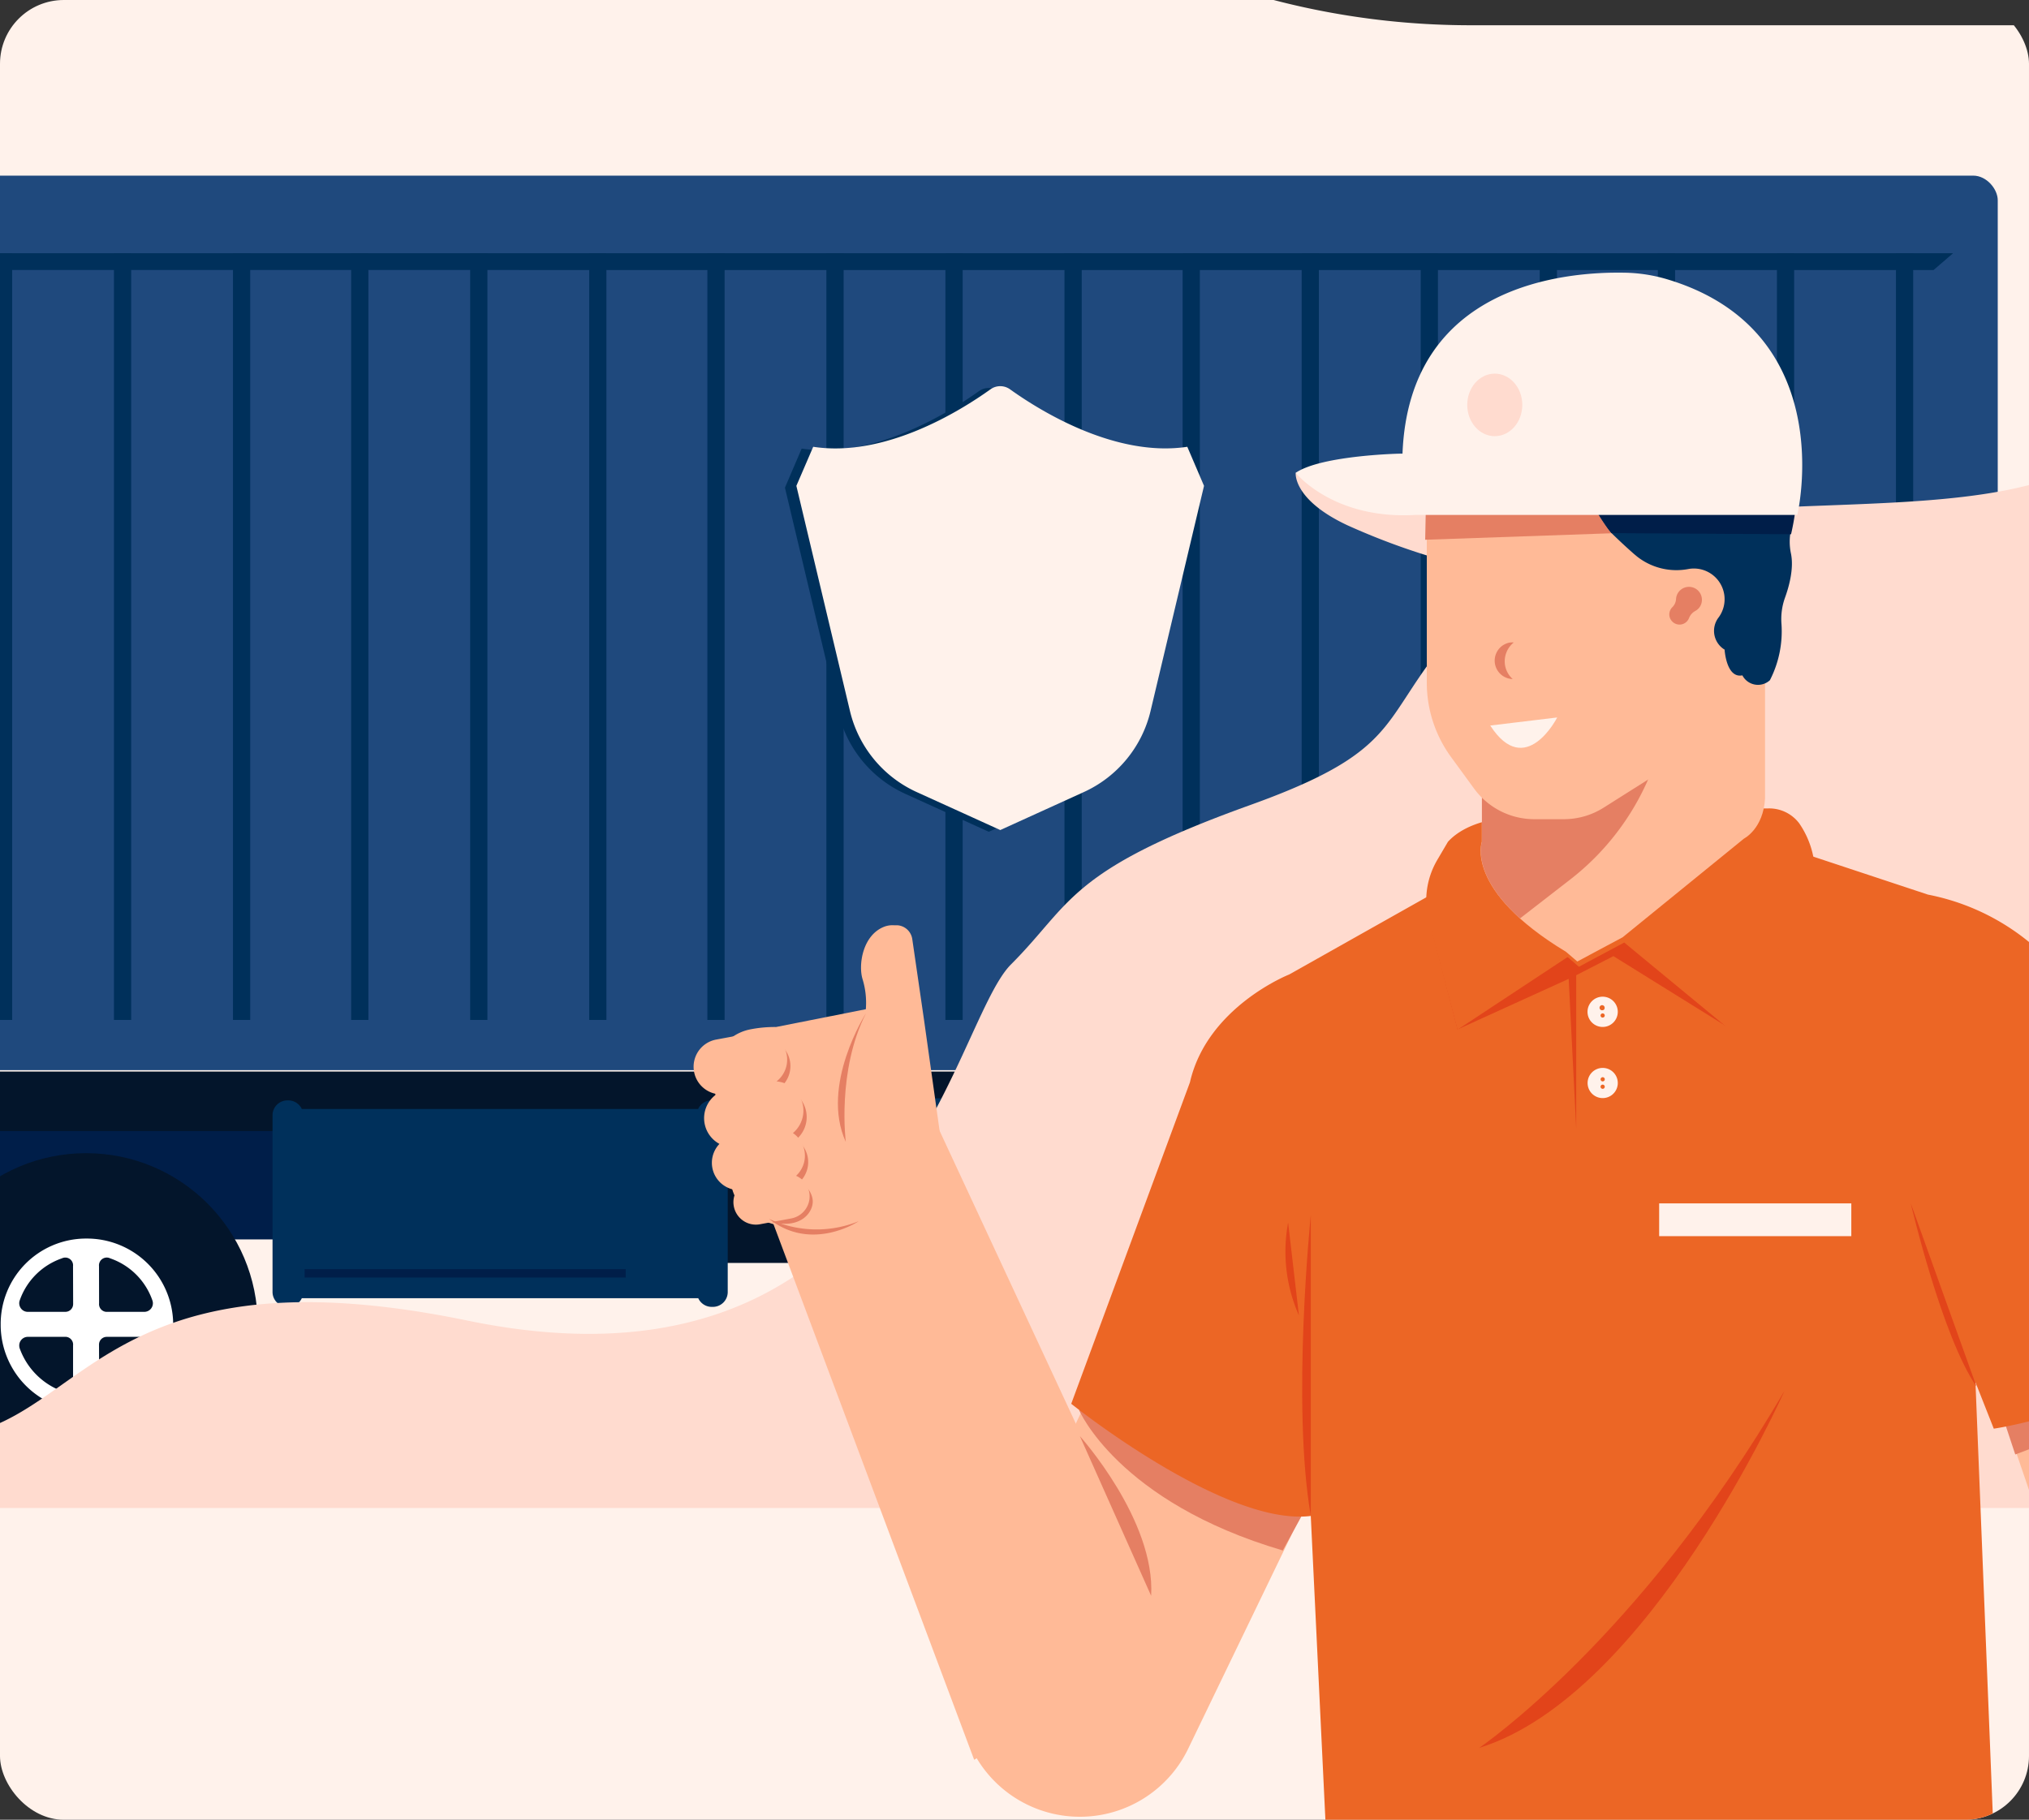 <svg xmlns="http://www.w3.org/2000/svg" xmlns:xlink="http://www.w3.org/1999/xlink" width="317.91" height="285.19" viewBox="0 0 317.91 285.19">
  <rect x="0" y="0" width="317.91" height="285.19" fill="#333333" stroke="none"/>
  <defs>
    <clipPath id="clip-path">
      <rect id="Rectangle_2785" data-name="Rectangle 2785" width="317.91" height="285.19" rx="10" transform="translate(1696.09 657.5)" fill="#fff" stroke="#707070" stroke-width="1"/>
    </clipPath>
    <clipPath id="clip-path-2">
      <path id="Path_4125" data-name="Path 4125" d="M468.284,15.841H378.423a119.956,119.956,0,0,1-48.061-9.916A70.827,70.827,0,0,0,301.9,0H96.312A71.185,71.185,0,0,0,27.725,52.146l0,.007A27.724,27.724,0,0,0,0,79.882V213.409a27.724,27.724,0,0,0,27.724,27.724h8.853c-.089,1.366-.139,2.745-.139,4.129h0A63.733,63.733,0,0,0,100.188,309H430.651A63.739,63.739,0,0,0,494.4,245.256v-.2a10.162,10.162,0,0,1,7.171-9.758,112.279,112.279,0,0,0,78.959-107.226h0A112.235,112.235,0,0,0,468.284,15.841Z" transform="translate(0 0)" fill="none"/>
    </clipPath>
  </defs>
  <g id="Mask_Group_16" data-name="Mask Group 16" transform="translate(-1696.09 -657.5)" clip-path="url(#clip-path)">
    <g id="Layer_2" data-name="Layer 2" transform="translate(1567.082 645.595)">
      <g id="Layer_1" data-name="Layer 1" transform="translate(-21.3 0)">
        <path id="Path_4075" data-name="Path 4075" d="M512.187,235.3a10.153,10.153,0,0,0-7.111,9.758c0,.07,0,.139,0,.2h0c0,35.191-28.283,63.724-63.181,63.738H114.18c-34.916,0-63.213-28.541-63.206-63.744v.006c0-35.2,28.3-63.738,63.206-63.738h0a9.046,9.046,0,0,0,7.5-3.968,9.209,9.209,0,0,0,.979-8.483,111.88,111.88,0,0,1-5.97-21.425,6.443,6.443,0,0,0-6.346-5.363h0c-38.961,0-70.548-31.842-70.562-71.13h0C39.78,31.857,71.372,0,110.342,0h203.9a69.732,69.732,0,0,1,27.643,5.691A122.211,122.211,0,0,0,390.1,15.86h89.112c61.47,0,111.3,50.242,111.305,112.222v-.006c0,49.181-31.746,92.641-78.328,107.225Z" transform="translate(-9.994 0)" fill="#fff2eb"/>
        <g id="Group_3068" data-name="Group 3068" clip-path="url(#clip-path-2)">
          <rect id="Rectangle_2291" data-name="Rectangle 2291" width="443.153" height="24.524" transform="translate(28.786 181.62)" fill="#001e49"/>
          <rect id="Rectangle_2292" data-name="Rectangle 2292" width="15.234" height="73.577" transform="translate(118.35 111.571)" fill="#fff"/>
          <rect id="Rectangle_2293" data-name="Rectangle 2293" width="327.048" height="140.186" rx="3.85" transform="translate(136.272 39.429)" fill="#1f497d"/>
          <rect id="Rectangle_2294" data-name="Rectangle 2294" width="2.7" height="120.159" transform="translate(447.371 51.59)" fill="#00305b"/>
          <rect id="Rectangle_2295" data-name="Rectangle 2295" width="2.7" height="120.159" transform="translate(428.722 51.59)" fill="#00305b"/>
          <rect id="Rectangle_2296" data-name="Rectangle 2296" width="2.7" height="120.159" transform="translate(410.067 51.59)" fill="#00305b"/>
          <rect id="Rectangle_2297" data-name="Rectangle 2297" width="2.7" height="120.159" transform="translate(391.557 51.59)" fill="#00305b"/>
          <rect id="Rectangle_2298" data-name="Rectangle 2298" width="2.7" height="120.159" transform="translate(372.909 51.59)" fill="#00305b"/>
          <rect id="Rectangle_2299" data-name="Rectangle 2299" width="2.7" height="120.159" transform="translate(354.253 51.59)" fill="#00305b"/>
          <rect id="Rectangle_2300" data-name="Rectangle 2300" width="2.7" height="120.159" transform="translate(335.604 51.59)" fill="#00305b"/>
          <rect id="Rectangle_2301" data-name="Rectangle 2301" width="2.7" height="120.159" transform="translate(317.095 51.59)" fill="#00305b"/>
          <rect id="Rectangle_2302" data-name="Rectangle 2302" width="2.7" height="120.159" transform="translate(298.439 51.59)" fill="#00305b"/>
          <rect id="Rectangle_2303" data-name="Rectangle 2303" width="2.7" height="120.159" transform="translate(279.79 51.59)" fill="#00305b"/>
          <rect id="Rectangle_2304" data-name="Rectangle 2304" width="2.7" height="120.159" transform="translate(261.142 51.59)" fill="#00305b"/>
          <rect id="Rectangle_2305" data-name="Rectangle 2305" width="2.7" height="120.159" transform="translate(242.625 51.59)" fill="#00305b"/>
          <rect id="Rectangle_2306" data-name="Rectangle 2306" width="2.7" height="120.159" transform="translate(223.977 51.59)" fill="#00305b"/>
          <rect id="Rectangle_2307" data-name="Rectangle 2307" width="2.7" height="120.159" transform="translate(205.328 51.59)" fill="#00305b"/>
          <rect id="Rectangle_2308" data-name="Rectangle 2308" width="2.7" height="120.159" transform="translate(186.812 51.59)" fill="#00305b"/>
          <rect id="Rectangle_2309" data-name="Rectangle 2309" width="2.7" height="120.159" transform="translate(168.163 51.59)" fill="#00305b"/>
          <rect id="Rectangle_2310" data-name="Rectangle 2310" width="2.7" height="120.159" transform="translate(149.514 51.59)" fill="#00305b"/>
          <path id="Path_4076" data-name="Path 4076" d="M164.318,293.708H516.636V284.38H146.75Z" transform="translate(-40.478 -104.544)" fill="#03152b"/>
          <path id="Path_4077" data-name="Path 4077" d="M444.22,291.01H625.991l17.568,17.568h-4.193l-6.216-6.216H577.475l-16.221-6.216H444.22Z" transform="translate(-149.834 -106.981)" fill="#00305b"/>
          <rect id="Rectangle_2311" data-name="Rectangle 2311" width="116.763" height="20.666" rx="2.78" transform="translate(221.004 189.164)" fill="#03152b"/>
          <circle id="Ellipse_366" data-name="Ellipse 366" cx="26.895" cy="26.895" r="26.895" transform="translate(310.259 192.63)" fill="#03152b"/>
          <path id="Path_4078" data-name="Path 4078" d="M525.242,325.77A13.375,13.375,0,0,0,512,339.284v.133a13.514,13.514,0,1,0,13.375-13.647Zm2.163,16.758a1.112,1.112,0,0,1,0-.145,1.208,1.208,0,0,1,1.22-1.208h5.951a1.268,1.268,0,0,1,.335.063,1.353,1.353,0,0,1,.879,1.695,11.224,11.224,0,0,1-6.621,6.754,1.319,1.319,0,0,1-.474.063,1.347,1.347,0,0,1-1.265-1.41Zm0-12.433a1.266,1.266,0,0,1,.12-.677,1.227,1.227,0,0,1,1.638-.544,10.7,10.7,0,0,1,6.621,6.627,1.488,1.488,0,0,1,.063.335,1.353,1.353,0,0,1-1.265,1.417h-6.09a1.214,1.214,0,0,1-1.075-1.341Zm-4.022,5.812a1.038,1.038,0,0,1,0,.139,1.214,1.214,0,0,1-1.227,1.208h-5.944a1.487,1.487,0,0,1-.335-.057A1.353,1.353,0,0,1,515,335.5a10.681,10.681,0,0,1,6.621-6.627,1.264,1.264,0,0,1,.677-.12,1.214,1.214,0,0,1,1.081,1.341Zm-8.474,6.691a1.353,1.353,0,0,1,1.265-1.423h6.09a1.214,1.214,0,0,1,1.075,1.347v5.812a1.312,1.312,0,0,1-.063.468,1.341,1.341,0,0,1-1.695.879,11.193,11.193,0,0,1-6.621-6.754,1.206,1.206,0,0,1-.051-.329Z" transform="translate(-188.221 -119.759)" fill="#fff"/>
          <circle id="Ellipse_367" data-name="Ellipse 367" cx="26.895" cy="26.895" r="26.895" transform="translate(136.898 192.63)" fill="#03152b"/>
          <path id="Path_4079" data-name="Path 4079" d="M251.1,325.77a13.381,13.381,0,0,0-13.242,13.514v.133a13.514,13.514,0,1,0,13.369-13.647Zm2.163,16.758a1.112,1.112,0,0,1,0-.145,1.208,1.208,0,0,1,1.22-1.208h5.951a1.268,1.268,0,0,1,.335.063,1.347,1.347,0,0,1,.879,1.695,11.206,11.206,0,0,1-6.627,6.754,1.308,1.308,0,0,1-.468.063,1.353,1.353,0,0,1-1.265-1.41Zm0-12.433a1.2,1.2,0,0,1,.126-.677,1.221,1.221,0,0,1,1.632-.544,10.681,10.681,0,0,1,6.621,6.627,1.494,1.494,0,0,1,.063.335,1.347,1.347,0,0,1-1.265,1.417h-6.09a1.214,1.214,0,0,1-1.075-1.341Zm-4.054,5.812a1.017,1.017,0,0,1,0,.139,1.214,1.214,0,0,1-1.22,1.208H242.04a1.485,1.485,0,0,1-.335-.057,1.353,1.353,0,0,1-.879-1.695,10.681,10.681,0,0,1,6.608-6.627,1.265,1.265,0,0,1,.677-.12,1.214,1.214,0,0,1,1.081,1.341Zm-8.442,6.691a1.353,1.353,0,0,1,1.265-1.423h6.09a1.214,1.214,0,0,1,1.075,1.347v5.812a1.31,1.31,0,0,1-.063.468,1.341,1.341,0,0,1-1.695.879,11.206,11.206,0,0,1-6.621-6.754,1.492,1.492,0,0,1-.051-.329Z" transform="translate(-87.442 -119.759)" fill="#fff"/>
          <circle id="Ellipse_368" data-name="Ellipse 368" cx="26.895" cy="26.895" r="26.895" transform="translate(400.006 192.63)" fill="#03152b"/>
          <path id="Path_4080" data-name="Path 4080" d="M667.139,325.77a13.388,13.388,0,0,0-13.28,13.514.945.945,0,0,0,0,.133,13.514,13.514,0,1,0,13.375-13.647Zm2.163,16.758a1.112,1.112,0,0,1,0-.145,1.22,1.22,0,0,1,1.227-1.208h5.944a1.212,1.212,0,0,1,.335.063,1.353,1.353,0,0,1,.885,1.695,11.218,11.218,0,0,1-6.627,6.754,1.263,1.263,0,0,1-.468.063,1.341,1.341,0,0,1-1.265-1.41Zm0-12.433a1.188,1.188,0,0,1,.12-.677,1.227,1.227,0,0,1,1.638-.544,10.713,10.713,0,0,1,6.621,6.627,1.49,1.49,0,0,1,.057.335,1.347,1.347,0,0,1-1.265,1.417h-6.084a1.214,1.214,0,0,1-1.069-1.341Zm-4.054,5.812v.139a1.221,1.221,0,0,1-1.227,1.208h-5.944a1.488,1.488,0,0,1-.335-.057,1.347,1.347,0,0,1-.879-1.695,10.681,10.681,0,0,1,6.621-6.627,1.264,1.264,0,0,1,.677-.12,1.214,1.214,0,0,1,1.081,1.341Zm-8.442,6.691a1.353,1.353,0,0,1,1.265-1.423h6.09a1.227,1.227,0,0,1,1.075,1.347v5.812a1.462,1.462,0,0,1-.063.468,1.347,1.347,0,0,1-1.695.879,11.194,11.194,0,0,1-6.621-6.754,1.21,1.21,0,0,1-.051-.329Z" transform="translate(-240.37 -119.759)" fill="#fff"/>
          <path id="Path_4081" data-name="Path 4081" d="M480.2,316.012a33.472,33.472,0,0,1,59.3-5.42,11.629,11.629,0,0,0,9.815,5.413h13.508a11.642,11.642,0,0,0,9.821-5.413,33.472,33.472,0,0,1,59.3,5.413h6.185a39.283,39.283,0,0,0-37.228-26.756H511.247A39.284,39.284,0,0,0,474,316.012Z" transform="translate(-174.252 -106.334)" fill="#004a80"/>
          <path id="Path_4082" data-name="Path 4082" d="M493.4,124.477c-11.332,1.72-23.2-5.729-27.774-9.011a2.631,2.631,0,0,0-3.054,0c-4.578,3.282-16.442,10.75-27.781,9.011L432.17,130.6l8.379,35.249a18.725,18.725,0,0,0,10.485,12.736l13.071,5.944,13.078-5.944a18.744,18.744,0,0,0,10.479-12.73l8.373-35.249Z" transform="translate(-158.874 -42.268)" fill="#00305b"/>
          <path id="Path_4083" data-name="Path 4083" d="M496.252,124.027c-11.332,1.714-23.2-5.729-27.781-9.011a2.631,2.631,0,0,0-3.054,0c-4.578,3.282-16.442,10.75-27.78,9.011L435,130.149l8.392,35.268a18.725,18.725,0,0,0,10.479,12.73l13.078,5.944,13.071-5.944a18.725,18.725,0,0,0,10.479-12.73l8.373-35.268Z" transform="translate(-159.914 -42.102)" fill="#fff2eb"/>
          <path id="Path_4084" data-name="Path 4084" d="M215.13,81.58H521.942l-3.061,2.631H216.641Z" transform="translate(-65.616 -29.99)" fill="#00305b"/>
          <path id="Path_4085" data-name="Path 4085" d="M104.393,185.294,89.848,204.152a3.794,3.794,0,0,0-.778,2.3v1.126h38.348a2.106,2.106,0,0,0,2.106-2.112V185.642a1.688,1.688,0,0,0-1.688-1.695c-4.49,0-16.67-.038-21.02.1A3.162,3.162,0,0,0,104.393,185.294Z" transform="translate(-32.744 -67.621)" fill="#fff2eb"/>
          <path id="Path_4086" data-name="Path 4086" d="M49.732,107.765C28.313,138.985,24.07,183.087,24.07,183.087V249.38H58.275a4.749,4.749,0,0,0,4.591-3.428,32.15,32.15,0,0,1,62.226,1.183,2.9,2.9,0,0,0,2.8,2.245h5.35a2.865,2.865,0,0,0,2.865-2.865V108.6a4.876,4.876,0,0,0-4.876-4.869H57.441a9.347,9.347,0,0,0-7.709,4.035Z" transform="translate(-8.849 -38.133)" fill="#004a80"/>
          <path id="Path_4087" data-name="Path 4087" d="M72.593,122.832,62.576,178.8a6.324,6.324,0,0,0,6.191,7.4H82.591a6.324,6.324,0,0,0,4.117-1.53l5.761-4.958a6.28,6.28,0,0,1,4.11-1.53H126a6.286,6.286,0,0,0,6.292-6.286V123.6a6.324,6.324,0,0,0-6.324-6.324l-47.22.341A6.324,6.324,0,0,0,72.593,122.832Z" transform="translate(-22.97 -43.114)" fill="#fff2eb"/>
          <path id="Path_4088" data-name="Path 4088" d="M82.095,186.57H68.271a7.14,7.14,0,0,1-7.026-8.4l10.017-55.966a7.146,7.146,0,0,1,6.956-5.875l47.22-.341h.057a7.133,7.133,0,0,1,7.133,7.14V171.4a7.14,7.14,0,0,1-7.14,7.133H96.083a5.445,5.445,0,0,0-3.56,1.328l-5.761,4.97a7.146,7.146,0,0,1-4.667,1.739Zm-9.163-64.06-9.985,55.966a5.438,5.438,0,0,0,5.356,6.4H82.095a5.438,5.438,0,0,0,3.56-1.322L91.4,178.6a7.146,7.146,0,0,1,4.667-1.739h29.425a5.445,5.445,0,0,0,5.445-5.439V123.13a5.438,5.438,0,0,0-5.438-5.445h-.044l-47.22.341A5.445,5.445,0,0,0,72.931,122.51Z" transform="translate(-22.474 -42.64)" fill="#001e49"/>
          <rect id="Rectangle_2312" data-name="Rectangle 2312" width="9.429" height="5.616" rx="2.808" transform="translate(38.923 155.502)" fill="#f26522"/>
          <rect id="Rectangle_2313" data-name="Rectangle 2313" width="8.025" height="22.867" rx="3.09" transform="translate(13.47 154.617)" fill="#fff2eb"/>
          <rect id="Rectangle_2314" data-name="Rectangle 2314" width="17.789" height="26.775" rx="4.98" transform="translate(13.47 187.488)" fill="#001e49"/>
          <rect id="Rectangle_2315" data-name="Rectangle 2315" width="19.028" height="5.685" rx="2.843" transform="translate(80.382 146.074)" fill="#001e49"/>
          <circle id="Ellipse_369" data-name="Ellipse 369" cx="26.895" cy="26.895" r="26.895" transform="translate(59.058 192.63)" fill="#03152b"/>
          <path id="Path_4089" data-name="Path 4089" d="M128.012,325.77a13.381,13.381,0,0,0-13.242,13.514v.133a13.514,13.514,0,1,0,13.381-13.647Zm2.163,16.758v-.145a1.214,1.214,0,0,1,1.227-1.208h5.944a1.209,1.209,0,0,1,.335.063,1.341,1.341,0,0,1,.879,1.695,11.193,11.193,0,0,1-6.621,6.754,1.311,1.311,0,0,1-.468.063,1.353,1.353,0,0,1-1.265-1.41Zm0-12.433a1.2,1.2,0,0,1,.127-.677,1.22,1.22,0,0,1,1.632-.544,10.681,10.681,0,0,1,6.621,6.627,1.206,1.206,0,0,1,.063.335,1.347,1.347,0,0,1-1.265,1.417h-6.09a1.22,1.22,0,0,1-1.075-1.341Zm-4.054,5.812a1.023,1.023,0,0,1,0,.139,1.208,1.208,0,0,1-1.22,1.208h-5.944a1.483,1.483,0,0,1-.335-.057,1.353,1.353,0,0,1-.885-1.695,10.7,10.7,0,0,1,6.621-6.627,1.265,1.265,0,0,1,.683-.12,1.214,1.214,0,0,1,1.075,1.341Zm-8.436,6.691a1.347,1.347,0,0,1,1.265-1.423h6.083a1.214,1.214,0,0,1,1.075,1.347v5.812a1.461,1.461,0,0,1-.057.468,1.353,1.353,0,0,1-1.7.879,11.225,11.225,0,0,1-6.621-6.754A1.487,1.487,0,0,1,117.685,342.6Z" transform="translate(-42.191 -119.759)" fill="#fff"/>
          <path id="Path_4090" data-name="Path 4090" d="M374.187,291.51h-.177a2.327,2.327,0,0,0-2.112,1.36H309.8a2.327,2.327,0,0,0-2.1-1.347h-.158a2.333,2.333,0,0,0-2.327,2.333v27.686a2.327,2.327,0,0,0,2.327,2.327h.158a2.321,2.321,0,0,0,2.1-1.341h62.119a2.314,2.314,0,0,0,2.087,1.353h.152a2.327,2.327,0,0,0,2.378-2.34v-27.7a2.333,2.333,0,0,0-2.352-2.333Z" transform="translate(-112.205 -107.165)" fill="#00305b"/>
          <rect id="Rectangle_2316" data-name="Rectangle 2316" width="50.3" height="1.309" transform="translate(198.043 210.81)" fill="#001e49"/>
          <path id="Path_4091" data-name="Path 4091" d="M580.322,96.567a61.683,61.683,0,0,0-42.047,4.313A51.13,51.13,0,0,0,521.2,114.16c-16.891,20.565-75.215,2.966-97.456,23.5s-11.231,24.947-39.84,35.23S356,188.307,346.455,197.856s-17.624,69.764-85.188,55.814-59.488,27.907-94.737,16.157-15.417,8.075-63.87,13.217H624.013l.74-175.511Z" transform="translate(-37.74 -34.809)" fill="#ffdbcf"/>
          <path id="Path_4092" data-name="Path 4092" d="M500.388,349.07l-23.126,49.016a18.832,18.832,0,0,0,8.885,25.011h0a18.832,18.832,0,0,0,25.112-8.8l23.986-49.673Z" transform="translate(-174.788 -128.325)" fill="#ffba97"/>
          <path id="Path_4093" data-name="Path 4093" d="M505,368.19s6.084,14.45,31.948,22.057l4.566-8.366Z" transform="translate(-185.648 -135.354)" fill="#e57f63"/>
          <path id="Path_4094" data-name="Path 4094" d="M725,336.967l14.488,42.407a18.971,18.971,0,0,0,24.928,11.478h0a18.971,18.971,0,0,0,10.959-23.626L761.741,326.59Z" transform="translate(-266.524 -120.061)" fill="#ffba97"/>
          <path id="Path_4095" data-name="Path 4095" d="M732.75,357.605l2.688,8.113S769.08,353.7,768.4,342.39Z" transform="translate(-269.373 -125.869)" fill="#e57f63"/>
          <path id="Path_4096" data-name="Path 4096" d="M722.546,393.68l-4.736,64.832,33,3.124,9.4-61.177Z" transform="translate(-250.411 -144.724)" fill="#ffba97"/>
          <path id="Path_4097" data-name="Path 4097" d="M560.3,234.373l-23.038,12.97s-12.85,5.059-15.556,16.9l-18.6,50.382s24.031,19.269,37.532,17.58l3.042,63.238H648.159l-3.377-84.189,2.871,7.272s28.571-4.06,40.744-23.5l-30.424-48.023a35.819,35.819,0,0,0-20.628-12.173l-18.5-6.128a72.724,72.724,0,0,0-58.54,5.666Z" transform="translate(-184.953 -82.721)" fill="#ec6625"/>
          <rect id="Rectangle_2317" data-name="Rectangle 2317" width="30.108" height="5.141" transform="translate(410.27 200.496)" fill="#fff2eb"/>
          <path id="Path_4098" data-name="Path 4098" d="M617.3,259.541,614,236.13l-13.609,10.4-6.678,2.707-1.176-.493-.095-.1.006.063L573.6,240.86l-2.371,3.807,3.971,15.379,17.422-7.93L593.8,275.6V251.547l5.831-2.991Z" transform="translate(-196.526 -86.806)" fill="#e2441a"/>
          <path id="Path_4099" data-name="Path 4099" d="M468.109,374.821,427.535,287.59l-28.065,7.437,36.855,98.392Z" transform="translate(-133.383 -105.724)" fill="#ffba97"/>
          <path id="Path_4100" data-name="Path 4100" d="M505.25,374.74s11.857,13.185,11.161,25.017Z" transform="translate(-185.74 -137.762)" fill="#e57f63"/>
          <path id="Path_4101" data-name="Path 4101" d="M622.337,219.327l-20.287,1.518s-4.819.512-7.589,3.554l-1.695,2.884a12.547,12.547,0,0,0-1.3,9.486l4.5,17.074,17.245-11.383,1.771,1.524,7.1-3.794,15.974,13.185,12.648-18.851a6.792,6.792,0,0,0,1.119-2.979,14.049,14.049,0,0,0-2.34-10.061,5.887,5.887,0,0,0-4.8-2.315Z" transform="translate(-217.284 -80.57)" fill="#ec6625"/>
          <path id="Path_4102" data-name="Path 4102" d="M604.721,165.59v29.418s-2.789,7.589,13.192,17.245l1.771,1.518,7.1-3.794L645.8,194.509s3.048-1.524,3.3-6.324V139.22Z" transform="translate(-222.239 -51.18)" fill="#ffba97"/>
          <path id="Path_4103" data-name="Path 4103" d="M633.814,178.435l3.794-28.375-32.846,19.515v29.418s-1.821,4.983,5.957,12.015l7.7-5.97A40.251,40.251,0,0,0,633.814,178.435Z" transform="translate(-222.254 -55.165)" fill="#e57f63"/>
          <path id="Path_4104" data-name="Path 4104" d="M652.01,363.51s-21.134,47.675-47.84,55.959C604.17,419.469,629.187,402.56,652.01,363.51Z" transform="translate(-222.105 -133.633)" fill="#e2441a"/>
          <path id="Path_4105" data-name="Path 4105" d="M561.674,367.1V319.94S558.632,349.523,561.674,367.1Z" transform="translate(-205.985 -117.616)" fill="#e2441a"/>
          <path id="Path_4106" data-name="Path 4106" d="M556.6,321.81a24.663,24.663,0,0,0,1.688,14.545Z" transform="translate(-204.462 -118.304)" fill="#e2441a"/>
          <path id="Path_4107" data-name="Path 4107" d="M721.408,345.735,711.1,317S716,337.957,721.408,345.735Z" transform="translate(-261.414 -116.535)" fill="#e2441a"/>
          <path id="Path_4108" data-name="Path 4108" d="M633.391,265.83a2.371,2.371,0,1,0,2.371,2.371A2.371,2.371,0,0,0,633.391,265.83Zm0,3.276a.329.329,0,1,1,.329-.323.322.322,0,0,1-.329.316Zm0-1.157a.4.4,0,1,1,.31-.329A.329.329,0,0,1,633.391,267.948Z" transform="translate(-231.975 -97.724)" fill="#fff2eb"/>
          <path id="Path_4109" data-name="Path 4109" d="M578.245,136.263l-19.528-.253s-.506,4.186,8.114,8.221a107.9,107.9,0,0,0,18.13,6.324Z" transform="translate(-205.393 -50)" fill="#ffdbcf"/>
          <path id="Path_4110" data-name="Path 4110" d="M633.4,283.48a2.365,2.365,0,1,0,1.676.69,2.365,2.365,0,0,0-1.676-.69Zm0,3.276a.329.329,0,1,1,.329-.329.322.322,0,0,1-.329.329Zm0-1.164a.323.323,0,0,1-.323-.329.329.329,0,1,1,.323.329Z" transform="translate(-231.983 -104.213)" fill="#fff2eb"/>
          <path id="Path_4111" data-name="Path 4111" d="M748.52,404s6.6-1.183,7.949,1.695Z" transform="translate(-275.171 -148.43)" fill="#e57f63"/>
          <path id="Path_4112" data-name="Path 4112" d="M597.8,124.06s-6.6,4.313-6.6,11.414v26.282a19.774,19.774,0,0,0,3.795,11.649l3.61,4.951a11.686,11.686,0,0,0,9.441,4.8h4.629a11.668,11.668,0,0,0,6.223-1.8l9.486-5.995a15.076,15.076,0,0,0,6.956-11.079l3.794-34.149S626.7,104.285,597.8,124.06Z" transform="translate(-217.337 -42.868)" fill="#ffba97"/>
          <path id="Path_4113" data-name="Path 4113" d="M654.732,136.163c.462-2.384.9-6.172-.247-8.474L635.722,112,608.84,122.9l7.86,2.03a85.443,85.443,0,0,0,13.444,14.962l.462.386a9.953,9.953,0,0,0,8.107,1.967,4.814,4.814,0,0,1,4.724,7.557,3.446,3.446,0,0,0,.86,5.059h.044s.253,4.566,2.789,4.06a2.758,2.758,0,0,0,4.313.759,16.778,16.778,0,0,0,1.815-8.784,9.906,9.906,0,0,1,.525-4.079c.683-1.866,1.454-4.724.942-7.07A8.936,8.936,0,0,1,654.732,136.163Z" transform="translate(-223.821 -41.173)" fill="#00305b"/>
          <path id="Path_4114" data-name="Path 4114" d="M590.971,139.49l-.171,8.284,28.906-1.006h.266a33.236,33.236,0,0,1-4.091-6.956Z" transform="translate(-217.19 -51.279)" fill="#e57f63"/>
          <path id="Path_4115" data-name="Path 4115" d="M663.374,140.336l-32.884-.386a33.232,33.232,0,0,0,4.091,6.956l28.135.171S663.886,142.195,663.374,140.336Z" transform="translate(-231.78 -51.448)" fill="#001e49"/>
          <path id="Path_4116" data-name="Path 4116" d="M558.72,117.76s5.831,7.355,18.763,6.6h59.83s6.868-28.8-20.458-36.95a24.726,24.726,0,0,0-6.589-1.012c-9.239-.183-33.782,1.828-34.813,28.356C575.453,114.725,562.78,114.978,558.72,117.76Z" transform="translate(-205.396 -31.756)" fill="#fff2eb"/>
          <ellipse id="Ellipse_370" data-name="Ellipse 370" cx="4.313" cy="4.901" rx="4.313" ry="4.901" transform="translate(380.2 70.46)" fill="#ffdbcf"/>
          <path id="Path_4117" data-name="Path 4117" d="M656.1,167.346a2.03,2.03,0,1,0-3.763-1.107,1.974,1.974,0,0,1-.632,1.265,1.613,1.613,0,0,0-.354.632,1.556,1.556,0,0,0,.373,1.53,1.587,1.587,0,0,0,2.53-.272,1.817,1.817,0,0,0,.114-.221,2.145,2.145,0,0,1,.961-1.119A2.024,2.024,0,0,0,656.1,167.346Z" transform="translate(-239.425 -60.385)" fill="#e57f63"/>
          <path id="Path_4118" data-name="Path 4118" d="M609.662,181.728a3.794,3.794,0,0,1,1.347-3.693,2.846,2.846,0,0,0-.765.044,2.884,2.884,0,0,0,.594,5.691A3.756,3.756,0,0,1,609.662,181.728Z" transform="translate(-223.518 -65.446)" fill="#e57f63"/>
          <path id="Path_4119" data-name="Path 4119" d="M606.92,197.895l10.491-1.265S612.441,206.438,606.92,197.895Z" transform="translate(-223.116 -72.285)" fill="#fff2eb"/>
          <path id="Path_4120" data-name="Path 4120" d="M439.178,292.734s-4.819,3.421-8.752,3.548c-2.137.07-5.691-.955-8.442-1.9a7.3,7.3,0,0,1-4.831-5.653l-2.77-15.854a7.279,7.279,0,0,1,5.691-8.417,19.56,19.56,0,0,1,4.117-.386l14.07-2.789a12.646,12.646,0,0,0-.506-4.692c-.708-2.251,0-7.051,3.535-8.29a3.661,3.661,0,0,1,1.36-.177h.512a2.53,2.53,0,0,1,2.371,2.137l1.859,12.78,2.688,19.148Z" transform="translate(-152.292 -91.214)" fill="#ffba97"/>
          <path id="Path_4121" data-name="Path 4121" d="M434.011,301.3a3.51,3.51,0,0,0-2.062-2.586,4.287,4.287,0,0,0-.493-6.7,4.591,4.591,0,0,0-2.567-8.094,4.332,4.332,0,0,0-3.459-7.671l1.758,28.571C432.253,306.343,434.366,303.212,434.011,301.3Z" transform="translate(-156.396 -101.527)" fill="#e57f63"/>
          <path id="Path_4122" data-name="Path 4122" d="M427.656,299.7a3.509,3.509,0,0,0-2.062-2.586,4.287,4.287,0,0,0-.493-6.7,4.591,4.591,0,0,0-2.567-8.094,4.332,4.332,0,0,0-3.459-7.671l-6.014,1.119a4.332,4.332,0,0,0,.108,8.531,4.591,4.591,0,0,0,.417,7.816,4.294,4.294,0,0,0,2.751,7.241,3.465,3.465,0,0,0-.5,2.53,3.516,3.516,0,0,0,4.111,2.82l4.895-.911a3.522,3.522,0,0,0,2.814-4.1Z" transform="translate(-150.554 -100.939)" fill="#ffba97"/>
          <path id="Path_4123" data-name="Path 4123" d="M449.692,269.94s-7.222,11.288-3.162,20.16C446.524,290.1,445.107,278.945,449.692,269.94Z" transform="translate(-163.698 -99.235)" fill="#e57f63"/>
          <path id="Path_4124" data-name="Path 4124" d="M428.2,320.87a17.55,17.55,0,0,0,14.07.379S434.916,326.195,428.2,320.87Z" transform="translate(-157.415 -117.958)" fill="#e57f63"/>
        </g>
      </g>
    </g>
  </g>
</svg>
